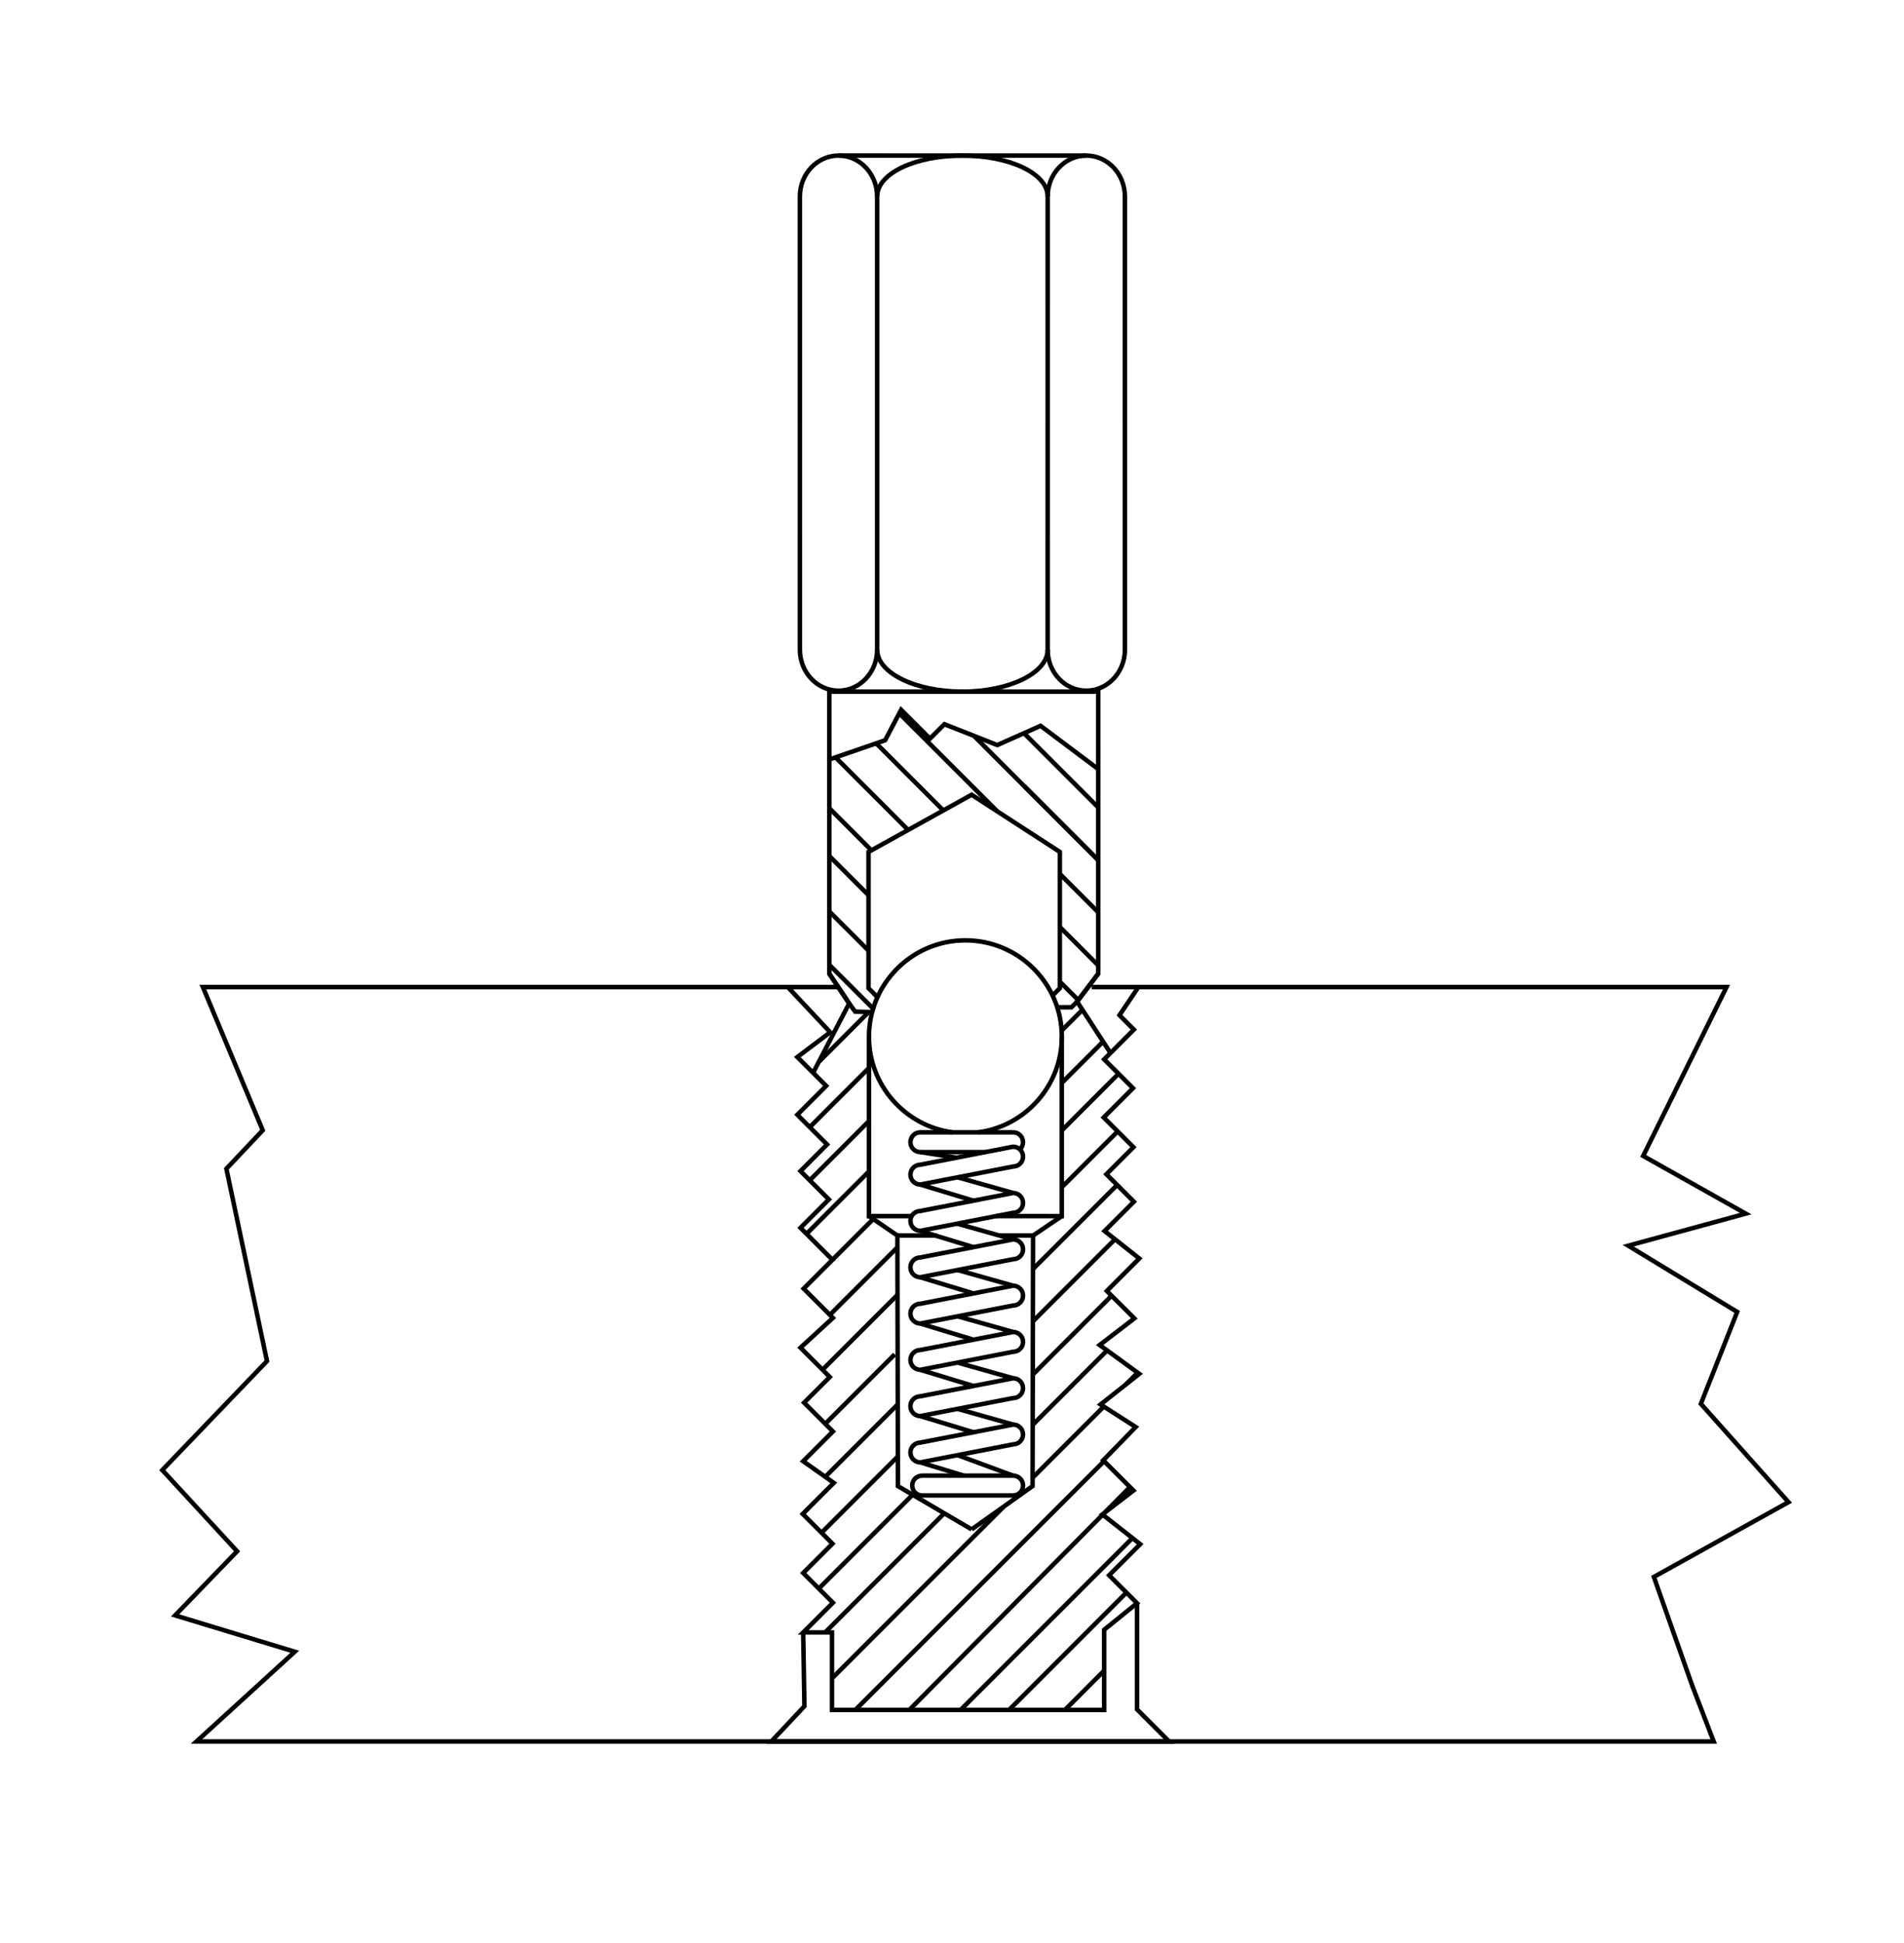 <?xml version="1.0" encoding="utf-8"?>
<!-- Generator: Adobe Illustrator 15.1.0, SVG Export Plug-In . SVG Version: 6.00 Build 0)  -->
<!DOCTYPE svg PUBLIC "-//W3C//DTD SVG 1.1//EN" "http://www.w3.org/Graphics/SVG/1.1/DTD/svg11.dtd">
<svg version="1.1" id="Layer_1" xmlns="http://www.w3.org/2000/svg" xmlns:xlink="http://www.w3.org/1999/xlink" x="0px" y="0px"
	 width="148.5px" height="151.5px" viewBox="0 0 148.5 151.5" enable-background="new 0 0 148.5 151.5" xml:space="preserve">
<polyline fill="none" stroke="#000000" stroke-width="0.35" points="61.448,76.98 15.824,76.98 20.491,88.148 17.658,91.147 
	20.823,106.148 12.657,114.648 18.491,120.98 13.658,125.98 22.991,128.814 15.324,135.814 133.657,135.814 131.991,131.48 
	128.991,122.98 139.491,117.148 132.657,109.48 135.491,102.314 126.991,97.148 136.157,94.648 128.157,90.148 134.657,76.98 
	88.788,76.98 "/>
<polyline fill="none" stroke="#000000" stroke-width="0.35" points="65.378,76.98 61.448,76.98 64.751,80.504 62.187,82.437 
	64.437,84.686 62.187,86.936 64.507,89.256 62.434,91.329 64.646,93.541 62.433,95.754 64.927,98.25 62.679,100.498 64.962,102.781 
	62.433,105.102 64.717,107.387 62.714,109.389 64.962,111.637 62.642,113.957 65.032,115.645 62.608,118.068 64.927,120.389 
	62.643,122.673 64.962,124.992 62.644,127.311 64.892,127.311 64.892,133.355 86.117,133.355 86.117,127.101 88.683,125.029 
	86.503,122.851 88.929,120.426 85.977,118.106 88.401,116.244 86.046,113.889 88.577,111.289 85.836,109.532 88.857,107.144 
	85.766,104.894 88.472,102.82 86.327,100.678 88.858,98.146 86.151,96.004 88.435,93.719 86.292,91.576 88.4,89.467 86.082,87.148 
	88.366,84.864 86.116,82.614 88.435,80.295 87.312,79.172 88.788,76.98 85.143,76.98 "/>
<polyline fill="none" stroke="#000000" stroke-width="0.35" points="63.417,83.667 66.229,78.255 64.681,75.937 "/>
<polyline fill="none" stroke="#000000" stroke-width="0.35" points="86.61,82.121 84.009,78.114 85.657,75.936 "/>
<polyline fill="none" stroke="#000000" stroke-width="0.35" points="68.024,78.928 66.698,78.898 66.229,78.255 64.681,75.937 
	64.681,53.939 85.658,53.938 85.657,75.936 84.009,78.114 83.566,78.557 82.456,78.557 "/>
<path fill="none" stroke="#000000" stroke-width="0.35" d="M74.271,88.305c-3.668-0.5-6.498-3.645-6.496-7.451
	c-0.001-4.152,3.367-7.52,7.52-7.519c4.153,0,7.52,3.366,7.521,7.519c-0.001,3.807-2.828,6.951-6.497,7.451"/>
<polyline fill="none" stroke="#000000" stroke-width="0.35" points="77.692,94.84 82.814,94.841 82.814,80.854 "/>
<polyline fill="none" stroke="#000000" stroke-width="0.35" points="67.774,80.854 67.773,94.84 71.106,94.84 "/>
<path fill="none" stroke="#000000" stroke-width="0.35" d="M76.853,89.848l-5.073,0.002c-0.427-0.002-0.771-0.347-0.772-0.771
	c0.001-0.429,0.346-0.773,0.773-0.773h7.238c0.428,0,0.773,0.346,0.773,0.771c0,0.213-0.088,0.406-0.227,0.547"/>
<path fill="none" stroke="#000000" stroke-width="0.35" d="M79.019,89.428l-7.239,1.406c-0.427,0-0.771,0.346-0.772,0.773
	c0,0.426,0.346,0.772,0.772,0.772l7.239-1.405c0.428-0.002,0.773-0.347,0.773-0.773S79.446,89.428,79.019,89.428z"/>
<path fill="none" stroke="#000000" stroke-width="0.35" d="M79.019,93.037l-7.239,1.406c-0.427,0.001-0.772,0.346-0.772,0.773
	c0,0.426,0.346,0.771,0.773,0.773l7.238-1.408c0.428,0,0.773-0.346,0.773-0.771C79.792,93.383,79.446,93.039,79.019,93.037z"/>
<line fill="none" stroke="#000000" stroke-width="0.35" x1="74.687" y1="91.814" x2="79.019" y2="93.037"/>
<line fill="none" stroke="#000000" stroke-width="0.35" x1="71.779" y1="92.38" x2="75.92" y2="93.64"/>
<path fill="none" stroke="#000000" stroke-width="0.35" d="M79.019,96.66l-7.238,1.406c-0.428-0.001-0.773,0.344-0.773,0.773
	c0,0.424,0.346,0.771,0.772,0.771l7.239-1.406c0.428-0.002,0.773-0.346,0.773-0.773C79.792,97.006,79.446,96.66,79.019,96.66z"/>
<path fill="none" stroke="#000000" stroke-width="0.35" d="M79.019,100.268l-7.239,1.408c-0.427,0-0.772,0.346-0.772,0.771
	c0,0.428,0.346,0.772,0.773,0.773l7.238-1.406c0.428,0,0.772-0.346,0.773-0.773C79.791,100.615,79.446,100.27,79.019,100.268z"/>
<line fill="none" stroke="#000000" stroke-width="0.35" x1="74.688" y1="99.047" x2="79.019" y2="100.268"/>
<line fill="none" stroke="#000000" stroke-width="0.35" x1="71.779" y1="99.611" x2="75.919" y2="100.871"/>
<line fill="none" stroke="#000000" stroke-width="0.35" x1="74.688" y1="95.438" x2="79.019" y2="96.66"/>
<line fill="none" stroke="#000000" stroke-width="0.35" x1="71.779" y1="96.001" x2="75.921" y2="97.262"/>
<path fill="none" stroke="#000000" stroke-width="0.35" d="M79.019,103.879l-7.239,1.405c-0.427,0-0.772,0.347-0.772,0.772
	c0,0.428,0.346,0.773,0.772,0.773l7.239-1.408c0.428,0.002,0.773-0.344,0.773-0.771S79.446,103.879,79.019,103.879z"/>
<path fill="none" stroke="#000000" stroke-width="0.35" d="M79.019,107.488l-7.239,1.406c-0.427-0.002-0.772,0.346-0.772,0.771
	c0,0.428,0.346,0.773,0.772,0.772l7.239-1.405c0.428,0,0.773-0.346,0.772-0.772C79.792,107.834,79.445,107.487,79.019,107.488z"/>
<line fill="none" stroke="#000000" stroke-width="0.35" x1="74.688" y1="106.266" x2="79.019" y2="107.488"/>
<line fill="none" stroke="#000000" stroke-width="0.35" x1="71.779" y1="106.83" x2="75.921" y2="108.09"/>
<line fill="none" stroke="#000000" stroke-width="0.35" x1="74.687" y1="102.656" x2="79.019" y2="103.879"/>
<line fill="none" stroke="#000000" stroke-width="0.35" x1="71.78" y1="103.221" x2="75.921" y2="104.48"/>
<path fill="none" stroke="#000000" stroke-width="0.35" d="M79.019,111.098l-7.238,1.406c-0.428,0-0.772,0.345-0.773,0.773
	c0,0.424,0.346,0.771,0.772,0.771l7.239-1.406c0.428-0.002,0.773-0.346,0.773-0.772S79.446,111.098,79.019,111.098z"/>
<line fill="none" stroke="#000000" stroke-width="0.35" x1="74.687" y1="113.484" x2="79.019" y2="115.082"/>
<line fill="none" stroke="#000000" stroke-width="0.35" x1="71.779" y1="114.049" x2="75.175" y2="115.082"/>
<line fill="none" stroke="#000000" stroke-width="0.35" x1="74.687" y1="109.875" x2="79.019" y2="111.098"/>
<line fill="none" stroke="#000000" stroke-width="0.35" x1="71.779" y1="110.438" x2="75.921" y2="111.699"/>
<path fill="none" stroke="#000000" stroke-width="0.35" d="M71.921,115.082h7.098c0.428,0,0.773,0.346,0.773,0.772
	s-0.346,0.772-0.773,0.771h-7.098l0,0c-0.428,0.002-0.773-0.344-0.773-0.771S71.493,115.082,71.921,115.082z"/>
<line fill="none" stroke="#000000" stroke-width="0.35" x1="71.779" y1="89.85" x2="74.599" y2="90.287"/>
<polyline fill="none" stroke="#000000" stroke-width="0.35" points="67.773,94.84 69.991,96.357 70.032,115.899 75.782,119.273 "/>
<polyline fill="none" stroke="#000000" stroke-width="0.35" points="82.814,94.841 80.574,96.357 80.532,115.899 75.782,119.273 "/>
<line fill="none" stroke="#000000" stroke-width="0.35" x1="69.991" y1="96.357" x2="73.075" y2="96.357"/>
<line fill="none" stroke="#000000" stroke-width="0.35" x1="80.574" y1="96.357" x2="77.947" y2="96.357"/>
<polyline fill="none" stroke="#000000" stroke-width="0.35" points="82.091,77.639 82.661,77.069 82.661,66.439 75.782,61.98 
	67.741,66.439 67.741,77.068 68.403,77.732 "/>
<polyline fill="none" stroke="#000000" stroke-width="0.35" points="88.683,125.029 88.683,133.312 91.183,135.814 60.157,135.814 
	62.74,133.064 62.644,127.311 "/>
<polyline fill="none" stroke="#000000" stroke-width="0.35" points="85.657,59.98 81.158,56.605 77.782,58.105 73.658,56.48 
	72.532,57.606 70.282,55.356 69.033,57.73 64.681,59.231 "/>
<path fill="none" stroke="#000000" stroke-width="0.35" d="M81.712,50.672c0,1.803-2.979,3.268-6.649,3.267
	c-3.673,0-6.651-1.462-6.65-3.268"/>
<path fill="none" stroke="#000000" stroke-width="0.35" d="M68.412,15.325c0-1.805,2.976-3.193,6.649-3.192
	c3.672,0,6.65,1.389,6.651,3.192"/>
<path fill="none" stroke="#000000" stroke-width="0.35" d="M87.734,15.325c0.001-1.765-1.349-3.192-3.011-3.192
	c-1.663-0.001-3.011,1.428-3.011,3.192l-0.001,35.347c0,1.764,1.348,3.193,3.011,3.192c1.663,0.001,3.013-1.429,3.013-3.192
	L87.734,15.325"/>
<path fill="none" stroke="#000000" stroke-width="0.35" d="M68.412,15.325c-0.001-1.765-1.351-3.194-3.013-3.193
	s-3.012,1.429-3.012,3.192l0.001,35.348c0,1.764,1.349,3.192,3.011,3.193c1.664,0,3.012-1.43,3.013-3.194V15.325z"/>
<line fill="none" stroke="#000000" stroke-width="0.35" x1="84.724" y1="12.133" x2="65.399" y2="12.132"/>
<line fill="none" stroke="#000000" stroke-width="0.35" x1="85.657" y1="62.971" x2="79.867" y2="57.18"/>
<line fill="none" stroke="#000000" stroke-width="0.35" x1="85.657" y1="67.086" x2="79.866" y2="61.295"/>
<line fill="none" stroke="#000000" stroke-width="0.35" x1="85.657" y1="71.152" x2="82.661" y2="68.157"/>
<line fill="none" stroke="#000000" stroke-width="0.35" x1="85.657" y1="75.291" x2="82.661" y2="72.295"/>
<line fill="none" stroke="#000000" stroke-width="0.35" x1="84.009" y1="77.907" x2="82.661" y2="76.56"/>
<line fill="none" stroke="#000000" stroke-width="0.35" x1="77.781" y1="63.277" x2="70.138" y2="55.633"/>
<line fill="none" stroke="#000000" stroke-width="0.35" x1="73.573" y1="63.207" x2="68.337" y2="57.971"/>
<line fill="none" stroke="#000000" stroke-width="0.35" x1="70.829" y1="64.728" x2="65.166" y2="59.063"/>
<line fill="none" stroke="#000000" stroke-width="0.35" x1="67.964" y1="66.316" x2="64.681" y2="63.03"/>
<line fill="none" stroke="#000000" stroke-width="0.35" x1="67.741" y1="69.815" x2="64.681" y2="66.757"/>
<line fill="none" stroke="#000000" stroke-width="0.35" x1="67.74" y1="74.141" x2="64.681" y2="71.081"/>
<line fill="none" stroke="#000000" stroke-width="0.35" x1="68.196" y1="78.756" x2="64.681" y2="75.242"/>
<line fill="none" stroke="#000000" stroke-width="0.35" x1="85.657" y1="67.086" x2="75.962" y2="57.389"/>
<line fill="none" stroke="#000000" stroke-width="0.35" x1="83.054" y1="133.355" x2="86.116" y2="130.291"/>
<line fill="none" stroke="#000000" stroke-width="0.35" x1="78.7" y1="133.355" x2="87.854" y2="124.201"/>
<line fill="none" stroke="#000000" stroke-width="0.35" x1="74.917" y1="133.355" x2="88.323" y2="119.95"/>
<line fill="none" stroke="#000000" stroke-width="0.35" x1="86.146" y1="117.977" x2="88.127" y2="115.974"/>
<line fill="none" stroke="#000000" stroke-width="0.35" x1="70.921" y1="133.355" x2="86" y2="118.125"/>
<line fill="none" stroke="#000000" stroke-width="0.35" x1="66.71" y1="133.355" x2="86.109" y2="113.955"/>
<line fill="none" stroke="#000000" stroke-width="0.35" x1="87.81" y1="107.972" x2="88.729" y2="107.053"/>
<line fill="none" stroke="#000000" stroke-width="0.35" x1="80.536" y1="115.244" x2="86.087" y2="109.695"/>
<line fill="none" stroke="#000000" stroke-width="0.35" x1="64.892" y1="130.891" x2="78.286" y2="117.496"/>
<line fill="none" stroke="#000000" stroke-width="0.35" x1="80.545" y1="111.119" x2="86.345" y2="105.319"/>
<line fill="none" stroke="#000000" stroke-width="0.35" x1="64.353" y1="127.311" x2="73.644" y2="118.021"/>
<line fill="none" stroke="#000000" stroke-width="0.35" x1="80.554" y1="107.197" x2="86.699" y2="101.05"/>
<line fill="none" stroke="#000000" stroke-width="0.35" x1="63.861" y1="123.89" x2="71.177" y2="116.574"/>
<line fill="none" stroke="#000000" stroke-width="0.35" x1="80.56" y1="103.051" x2="86.962" y2="96.648"/>
<line fill="none" stroke="#000000" stroke-width="0.35" x1="64.075" y1="119.535" x2="70.026" y2="113.584"/>
<line fill="none" stroke="#000000" stroke-width="0.35" x1="80.569" y1="98.967" x2="87.128" y2="92.412"/>
<line fill="none" stroke="#000000" stroke-width="0.35" x1="64.364" y1="115.174" x2="70.017" y2="109.523"/>
<line fill="none" stroke="#000000" stroke-width="0.35" x1="82.815" y1="92.59" x2="87.169" y2="88.238"/>
<line fill="none" stroke="#000000" stroke-width="0.35" x1="64.364" y1="111.041" x2="69.782" y2="105.623"/>
<line fill="none" stroke="#000000" stroke-width="0.35" x1="82.813" y1="88.165" x2="87.24" y2="83.738"/>
<line fill="none" stroke="#000000" stroke-width="0.35" x1="64.153" y1="106.824" x2="70.003" y2="100.975"/>
<line fill="none" stroke="#000000" stroke-width="0.35" x1="82.813" y1="84.453" x2="86.033" y2="81.233"/>
<line fill="none" stroke="#000000" stroke-width="0.35" x1="64.724" y1="102.543" x2="69.992" y2="97.274"/>
<line fill="none" stroke="#000000" stroke-width="0.35" x1="82.794" y1="80.383" x2="84.419" y2="78.757"/>
<line fill="none" stroke="#000000" stroke-width="0.35" x1="64.927" y1="98.25" x2="68.106" y2="95.068"/>
<line fill="none" stroke="#000000" stroke-width="0.35" x1="62.903" y1="96.226" x2="67.772" y2="91.355"/>
<line fill="none" stroke="#000000" stroke-width="0.35" x1="63.154" y1="92.05" x2="67.772" y2="87.432"/>
<line fill="none" stroke="#000000" stroke-width="0.35" x1="63.155" y1="87.904" x2="67.774" y2="83.285"/>
<line fill="none" stroke="#000000" stroke-width="0.35" x1="63.856" y1="82.82" x2="67.757" y2="78.922"/>
<path fill="none" stroke="#000000" stroke-width="0.35" d="M63.861,123.89"/>
</svg>
